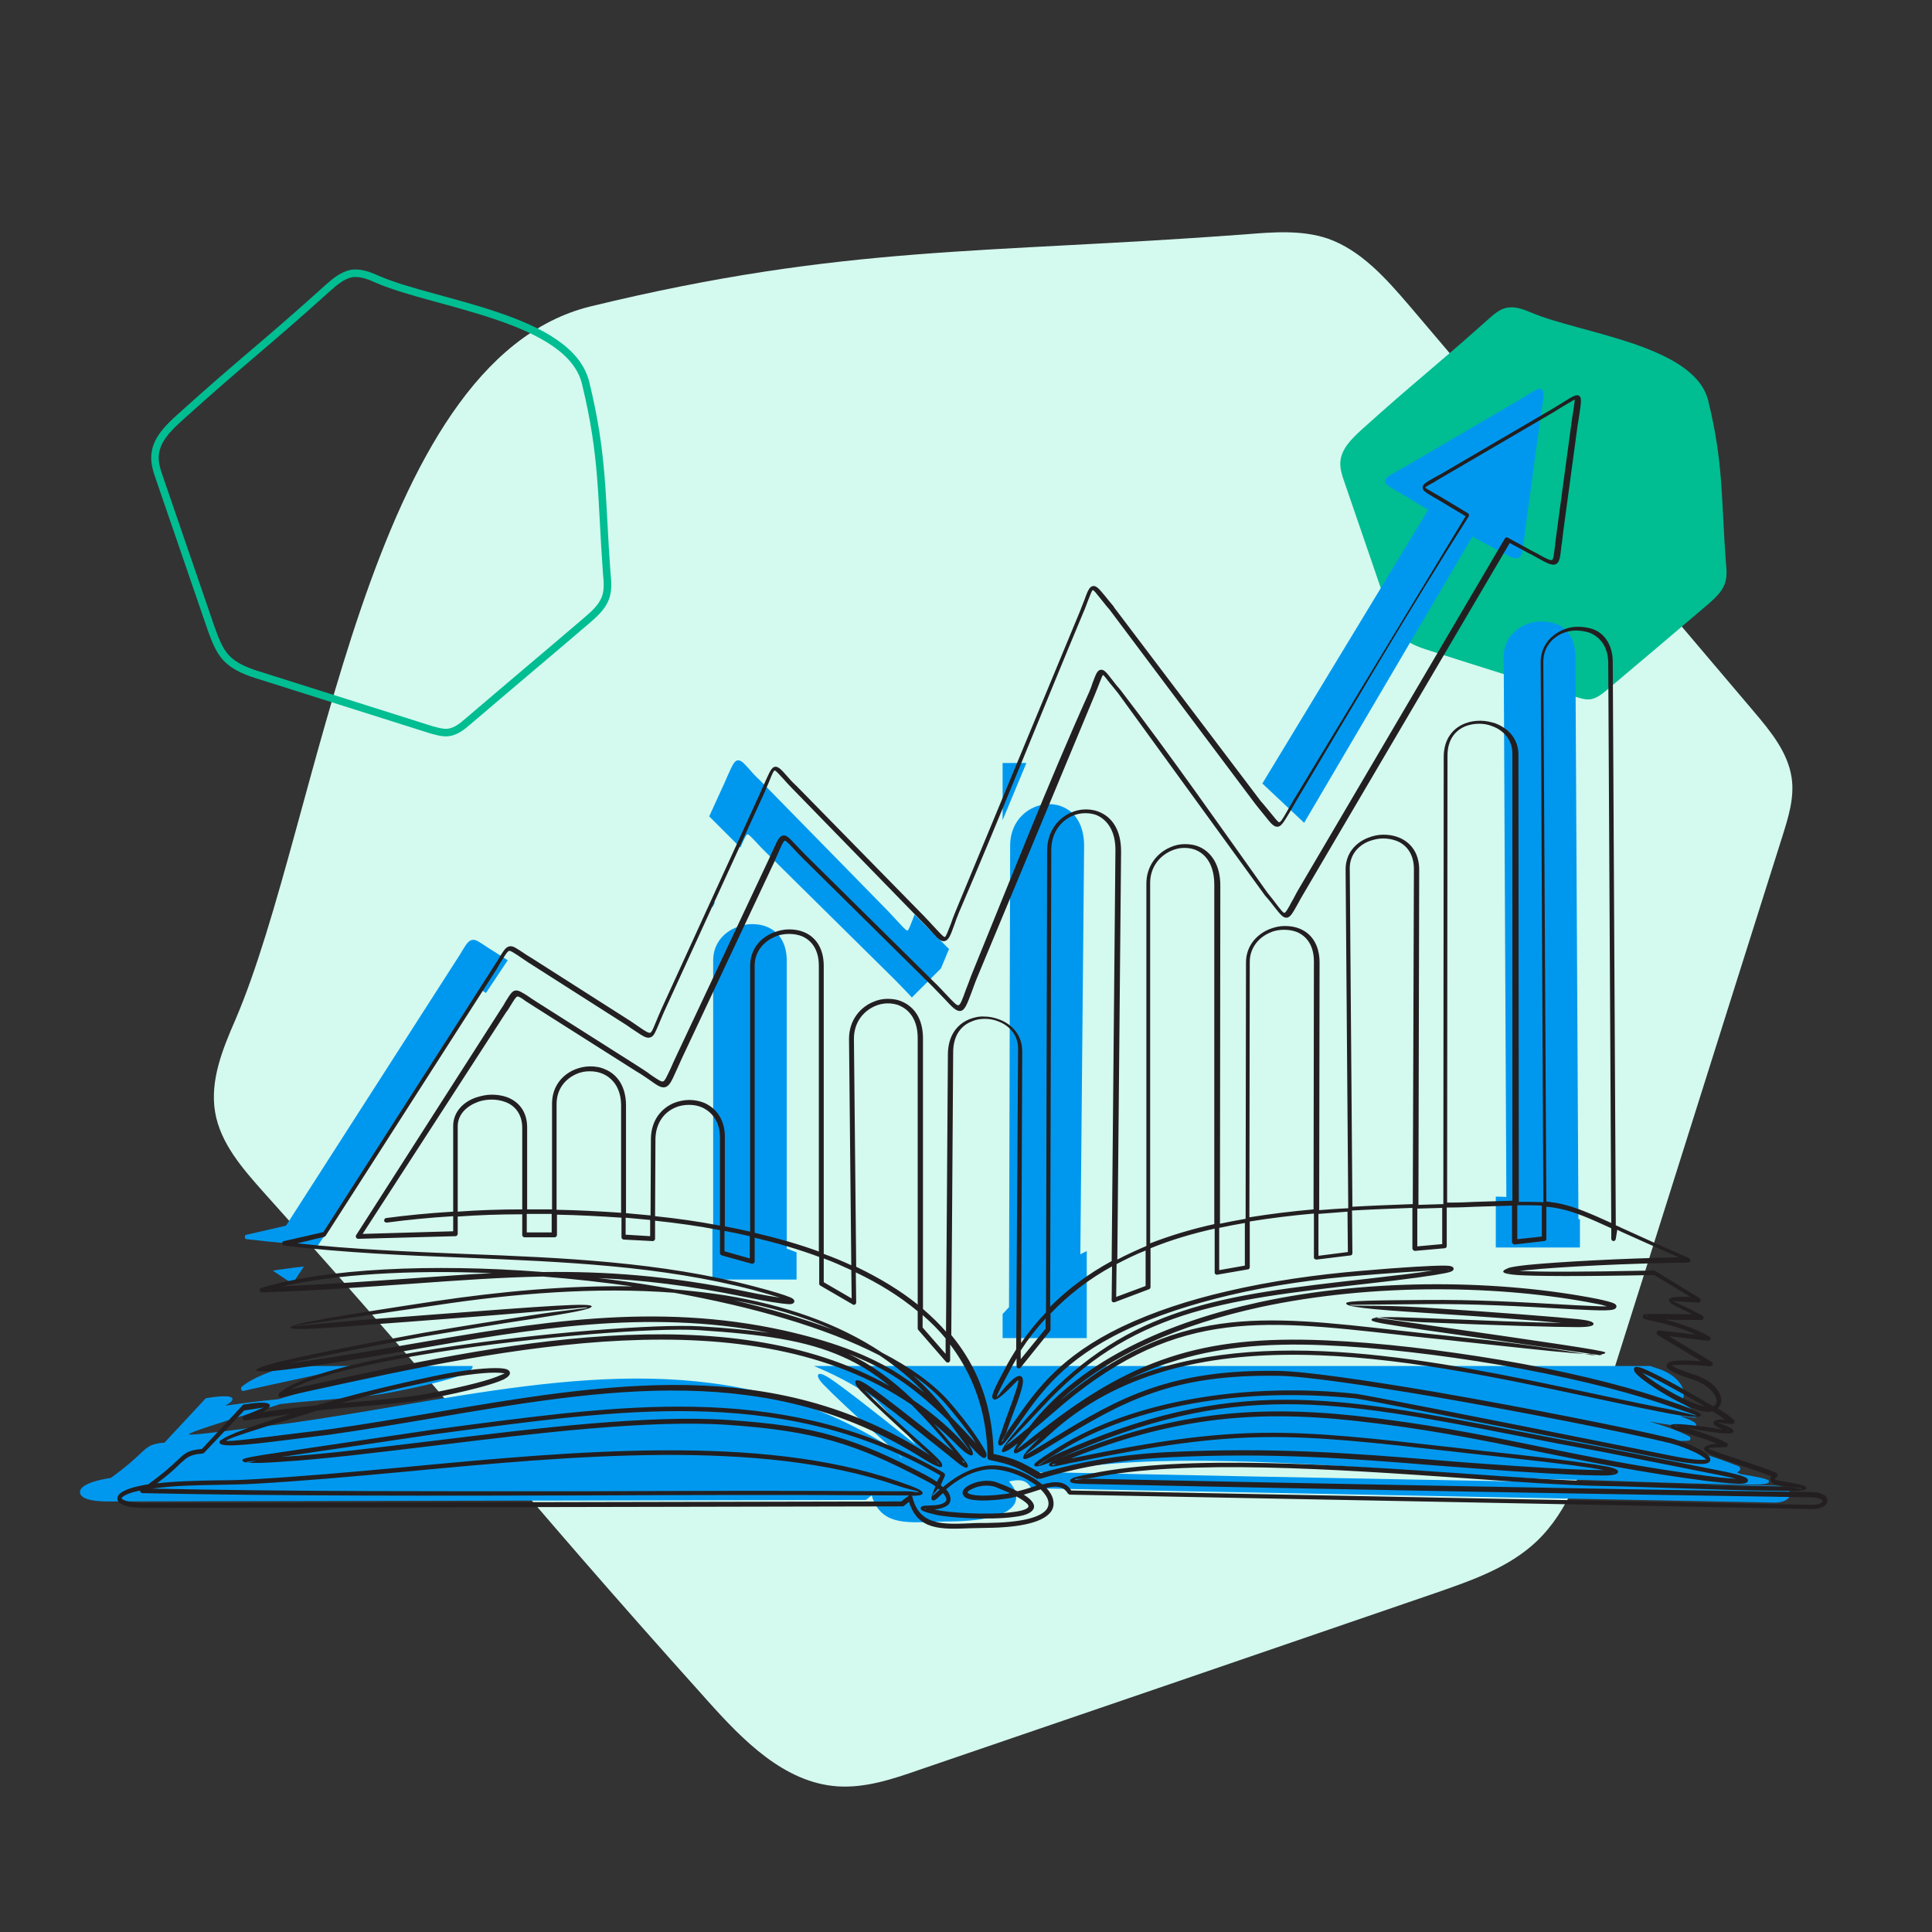 <?xml version="1.0" encoding="UTF-8"?>
<!-- Generator: Adobe Illustrator 28.2.0, SVG Export Plug-In . SVG Version: 6.00 Build 0)  -->
<svg xmlns="http://www.w3.org/2000/svg" xmlns:xlink="http://www.w3.org/1999/xlink" version="1.1" id="Layer_1" x="0px" y="0px" viewBox="0 0 512 512" style="enable-background:new 0 0 512 512;" xml:space="preserve">
<rect x="0" y="0" width="512" height="512" fill="#333333" stroke="none"/>
<style type="text/css">
	.st0{fill:#D4F9EF;}
	.st1{fill:none;stroke:#00BD92;stroke-width:2;stroke-miterlimit:2.613;}
	.st2{fill:#00BD92;}
	
		.st3{clip-path:url(#SVGID_00000102514869480196366270000003567078584517717157_);fill-rule:evenodd;clip-rule:evenodd;fill:#0098EF;}
	.st4{fill-rule:evenodd;clip-rule:evenodd;fill:#231F20;}
</style>
<path class="st0" d="M330.1,62.1c7.3-0.6,14.8-1.2,21.7,1.1c8.9,3.1,15.5,10.6,21.6,17.7c30.5,35.9,61,71.8,91.5,107.8  c4.4,5.2,8.9,10.7,9.9,17.4c0.8,5.3-0.9,10.6-2.5,15.7c-16.4,51.8-32.7,103.7-49.1,155.5c-3.6,11.3-7.4,23-16,31.2  c-7.3,6.9-17.1,10.3-26.6,13.6c-45.7,15.7-91.5,31.4-137.2,47c-6.9,2.4-14.1,4.8-21.5,4.3c-14.1-1-25-12.2-34.4-22.7  c-53.7-59.8-63.9-74.9-117.6-134.7c-5.6-6.3-11.5-13-12.9-21.3c-1.4-8.4,2-16.7,5.4-24.5C85,217.5,97,95.8,156.5,81.2  C224,64.8,260.7,67.3,330.1,62.1z"></path>
<path class="st1" d="M160.8,152c0.2,2.1,0.4,4.3-0.3,6.3c-0.9,2.6-3.1,4.5-5.2,6.3c-10.4,8.9-20.9,17.7-31.3,26.6  c-1.5,1.3-3.1,2.6-5.1,2.9c-1.5,0.2-3.1-0.3-4.6-0.7c-15.1-4.8-30.1-9.5-45.2-14.3c-3.3-1-6.7-2.2-9.1-4.7c-2-2.1-3-5-4-7.7  c-4.6-13.3-9.1-26.6-13.7-39.9c-0.7-2-1.4-4.1-1.2-6.2c0.3-4.1,3.6-7.3,6.6-10C65.1,94.9,69.5,92,86.9,76.3c1.8-1.6,3.8-3.3,6.2-3.8  c2.4-0.4,4.9,0.6,7.1,1.6c15.3,6.6,50.8,10.1,55,27.4C160,121.2,159.3,131.8,160.8,152z"></path>
<path class="st2" d="M457.4,149.3c0.2,1.8,0.3,3.7-0.3,5.4c-0.8,2.2-2.6,3.8-4.4,5.4c-8.9,7.6-17.9,15.2-26.8,22.7  c-1.3,1.1-2.7,2.2-4.3,2.5c-1.3,0.2-2.6-0.2-3.9-0.6c-12.9-4.1-25.8-8.1-38.6-12.2c-2.8-0.9-5.7-1.8-7.7-4c-1.7-1.8-2.6-4.2-3.4-6.6  c-3.9-11.4-7.8-22.7-11.7-34.1c-0.6-1.7-1.2-3.5-1.1-5.3c0.2-3.5,3-6.2,5.6-8.6c14.9-13.4,18.6-15.9,33.5-29.2  c1.6-1.4,3.2-2.9,5.3-3.2c2.1-0.3,4.2,0.5,6.1,1.3c13.1,5.6,43.4,8.6,47,23.4C456.8,122.9,456.1,132.1,457.4,149.3z"></path>
<g>
	<defs>
		<path id="SVGID_1_" d="M331.2,204.5l-4.2-115h118.4l-95.8,132.3L331.2,204.5z M288,202.2h-22.3v152.4H288V202.2z M188.8,239.1v100    h22.3v-99.6l27.7,27.7L253,253l-70.4-70.4l-14.2,14.2l42.3,42.3H188.8z M418.7,330.7V160.9h-22.3v169.7H418.7z M139.4,247.2    l-16.7-11.1l-61.9,93l16.7,11.1L139.4,247.2z M9,362v68.5h482.6V362H9z"></path>
	</defs>
	<clipPath id="SVGID_00000047749924934454233450000016453445393488057778_">
		<use xlink:href="#SVGID_1_" style="overflow:visible;"></use>
	</clipPath>
	
		<path style="clip-path:url(#SVGID_00000047749924934454233450000016453445393488057778_);fill-rule:evenodd;clip-rule:evenodd;fill:#0098EF;" d="   M417.5,173.8l0.8,149.2l1.5,0.7c4.5,2,10.2,4.7,17.9,8c0.2,0.1,0.4,0.3,0.4,0.6c0,0.3-0.3,0.6-0.6,0.6c-16.1,0.2-33.9,1.1-42.7,2   c-0.7,0.1-1.4,0.1-2,0.2c5.1,0.3,16.1,0.3,35.5-0.1c0.1,0,0.3,0,0.4,0.1l11.8,7.2c0.2,0.1,0.3,0.3,0.3,0.6c0,0.3-0.3,0.6-0.6,0.6   c-4.8-0.2-6.7-0.5-6.8-0.4c0,0.1,1,0.4,2.8,1.3c1.3,0.6,3,1.5,5,2.5c0.2,0.1,0.4,0.3,0.4,0.6c0,0.3-0.3,0.6-0.6,0.6   c-4,0-7.2,0-9.6-0.1c3.4,0.9,7.9,2.3,11.7,4.5c0.2,0.1,0.4,0.4,0.3,0.6c0,0.3-0.3,0.6-0.7,0.5l-10.3-1.2l11.3,6.8   c0.2,0.1,0.3,0.3,0.3,0.6c0,0.3-0.3,0.6-0.7,0.6c-4.9-0.5-8.2-0.5-9.8-0.3l-0.3,0.1c0.8,0.6,2.8,1.4,6.2,2.5   c3.7,1.2,5.9,3.4,6.6,5.3c0.3,0.7,0.3,1.4,0.2,2c-0.1,0.6-0.4,1.1-0.9,1.5c0.6,0.4,1.2,0.8,1.9,1.2c0.8,0.5,1.6,1.2,2.4,1.9   c0.2,0.1,0.2,0.3,0.2,0.5c0,0.3-0.3,0.6-0.7,0.6c-2.8-0.2-3.7-0.5-3.7-0.4c0,0.1,1.1,0.4,2,0.8c1.2,0.5,2.2,1,2.1,1.6   c-0.1,0.6-1.5,0.7-5.8,0.1l0,0c-3.3-0.5-5.6-0.9-7.1-1.2c0.2,0,0.3,0.1,0.5,0.1c3.3,1,8,2.5,10.6,4c0.2,0.1,0.3,0.3,0.3,0.5   c0,0.3-0.3,0.6-0.6,0.6c-3.3,0.1-4.6,0.2-4.6,0.3c0,0.3,3.3,1.4,7.6,2.8c3.2,1.1,7,2.3,10.4,3.7c0.1,0,0.2,0.1,0.3,0.3   c0.2,0.3,0.1,0.7-0.2,0.9c-0.3,0.2-0.4,0.3-0.5,0.4c0,0,0,0,0,0c0,0,0,0,0.1,0.1l0,0c0.2,0.1,0.6,0.3,1.1,0.4   c4.6,0.8,7,1.2,7.2,1.8c0.2,0.9-2.2,1-7.2,0.9c-9.1-0.1-17.9-0.4-26.8-0.7c-6.7-0.2-13.3-0.5-20.1-0.6c-10-0.2-22.9-1.1-36.9-2.1   c-33.3-2.3-73.4-5.1-98.1-0.1c-3.1,0.6-4.8,0.1-4.7,0.5c0.1,0.3,1.3-0.3,3.9-0.2l0.8,0c31.8,0.7,63.5,1.3,95.1,1.9   c31.7,0.6,63.3,1.2,95.1,1.6c2.2,0,3.5,0.6,4.1,1.2c0.3,0.3,0.5,0.7,0.4,1.1c0,0.4-0.2,0.8-0.5,1.1c-0.6,0.6-1.8,1.1-3.6,1.1   l-196.6-3.8c-0.2,0-0.4-0.1-0.6-0.3c-1.2-2-3.1-2.1-5.7-1.5c0.9,1,1.6,2.1,1.8,3.2c0.3,1.4,0,2.7-1.2,3.8c-2.1,2-7,3.5-16.3,3.6   c-1.5,0-3,0.1-4.5,0.1c-7.6,0.3-13.9,0.6-16.2-7l-1.4,1.1c-0.1,0.1-0.2,0.1-0.4,0.1l-200.6,0.4c-3.3,0-5.4-0.4-6.5-1.1   c-0.6-0.4-0.9-0.8-0.9-1.3c0-0.5,0.2-1,0.7-1.4c0.9-0.8,2.9-1.6,6.1-2.2c0.4-0.1,0.9-0.2,1.3-0.2c4.2-3,6.3-5,7.7-6.3   c2.1-2,2.9-2.8,6.6-3.1l10.8-11.6c0.1-0.1,0.2-0.2,0.4-0.2c5-0.8,6.7-0.5,6.8,0.2c0.1,0.6-0.8,1.2-1.9,1.8   c5.1-0.7,9.8-1.3,14.1-1.7c4.9-1.5,9.8-2.8,14.6-4c6.1-1.5,11.9-2.8,17.1-3.9c8.1-1.7,14.4-2.2,17.3-2c1.4,0.1,2.2,0.4,2.4,1   c0.2,0.6-0.3,1.3-1.7,2c-2.6,1.2-8.9,3-19.9,5.1c-5,1-10.8,1.4-17.6,2c-3.6,0.3-7.6,0.6-11.8,1.1l-1.5,0.5   c-16.4,5-22.7,7.1-22.6,7.5v0c0.1,0.4,8.4-0.7,19.7-2.1c2.5-0.3,5.2-0.6,8.1-1c9.1-1.3,18-2.8,26.8-4.3   c46.7-7.9,90-15.3,131.3,10.9c1.9,1.2,3.3,3.5,3,2.8c-0.1-0.3-1.5-1.6-4-3.8c-8.7-7.8-14.4-13.2-16.9-15.8   c-1.2-1.3-1.6-2.2-1.2-2.6c0.4-0.3,1.3,0,2.9,1c3.3,2.2,10.6,7.8,22.4,17.3c0.2,0.1,0.3,0.3,0.5,0.4l-0.8-1   c-3.6-4.4-7-8.1-10.2-11.3c-42.8-29.3-108.6-14.8-158.1-4c-3.1,0.7-6.1,1.3-9,2c-0.3,0.1-0.7-0.1-0.7-0.5c-0.1-0.2,0-0.5,0.2-0.6   c5.2-4.6,22.3-8.7,41.8-11.8c26.8-4.2,58.3-6.6,69.8-5.9c6.9,0.4,12.9,1,18.2,1.7c-32.6-6.3-62.9-1-94.6,4.5   c-8.5,1.5-17,2.9-25.7,4.2l0,0c-6.8,1-10.6,1.4-12.2,1.5c-4.7,0.2-4.3-0.4-0.3-1.7c1.1-0.3,3.3-0.9,6-1.5c10.6-2.4,30.3-6.1,35.3-7   c11-1.9,20.8-3.4,28.3-4.6c9.5-1.5,15.1-1.8,15.1-2.1c0-0.2-11.5,1.1-39.8,3.2c-5.3,0.4-10.2,0.8-14.6,1.1   c-15.2,1.2-24.2,1.9-24.3,1c-0.1-0.9,11.4-2.9,38.5-7c16.8-2.5,34.7-4.2,52.1-3.9c-7.9-1.1-15.8-2-23.7-2.6   c-11.1,0.2-22.2,1-34.7,1.9c-11.7,0.8-24.5,1.8-39.8,2.3c-0.3,0-0.6-0.3-0.6-0.6c0-0.3,0.2-0.6,0.5-0.6c16.8-5.1,45-6.5,74.6-4.2   c16.6-0.2,33.1,0.9,54,5.2c3.8,0.8,6.8,1.3,8.8,1.6c-1.6-0.5-3.9-1.2-6.9-2c-24.7-6.5-50.5-7.5-76.5-8.6c-16-0.6-32-1.3-48-3.2l0,0   c-0.3,0-0.5-0.2-0.5-0.5c-0.1-0.3,0.1-0.7,0.5-0.7c1.9-0.4,3.8-0.9,5.7-1.3c1.6-0.4,3.2-0.7,4.7-1.1l45.3-70.6   c0.5-0.8,1-1.5,1.3-2.1c1.2-1.9,1.7-2.8,2.7-3c0.9-0.2,1.7,0.4,3.4,1.5c0.7,0.5,1.5,1,2.5,1.6l26.2,16.7c0.9,0.6,1.6,1.1,2.2,1.5   c1.7,1.2,2.6,1.7,3,1.6c0.4-0.1,0.8-1.1,1.5-2.8c0.4-0.9,0.8-2,1.4-3.3l26.6-58.2c0.4-0.9,0.8-1.8,1.1-2.5c1.1-2.4,1.6-3.6,2.5-3.7   c0.9-0.1,1.7,0.8,3.2,2.5c0.6,0.7,1.4,1.6,2.5,2.6l33.9,34.6c1.1,1.2,2.1,2.2,2.8,3c1.5,1.6,2.3,2.5,2.6,2.4   c0.3-0.1,0.7-1.2,1.6-3.5c0.3-0.9,0.7-2,1.2-3.2l33-79.6c0.4-1.1,0.8-2,1.1-2.8c0.9-2.5,1.4-3.8,2.4-3.9c0.9-0.1,1.7,0.9,3.2,2.7   c0.6,0.8,1.4,1.7,2.3,2.8l0,0.1l38.9,51.4c1.1,1.2,1.9,2.3,2.6,3.1c1.3,1.6,2,2.5,2.3,2.5c0.4,0,1-1,2.2-3.1c0.4-0.8,1-1.6,1.5-2.6   l45.7-75.4l-6.5-3.9c-0.7-0.4-1.3-0.8-1.9-1.1c-2-1.2-3-1.7-3-2.6c0-0.9,1-1.4,2.9-2.5c0.6-0.3,1.2-0.7,2-1.1l29.6-17.3   c1.3-0.8,2.3-1.4,3.1-1.9c2.1-1.3,3.2-2,3.9-1.5c0.7,0.5,0.5,1.8,0.1,4.5c-0.1,0.9-0.3,2.1-0.5,3.2l-3.8,28.1   c-0.2,1.5-0.3,2.9-0.5,3.9c-0.3,2.7-0.4,4.2-1.3,4.8c-1,0.7-2.5-0.1-5.5-1.8c-0.6-0.3-1.2-0.7-1.9-1l-5-2.7l-54.5,92.7   c-0.7,1.2-1.3,2.2-1.7,3c-1.3,2.3-1.9,3.5-2.9,3.6c-1,0.1-1.8-1-3.4-3c-0.6-0.8-1.3-1.7-2.2-2.7c0,0,0,0-0.1-0.1l-39-53.7   c-0.9-1.1-1.6-2-2.2-2.7c-1.1-1.4-1.6-2.1-1.8-2.1c-0.1,0-0.5,0.9-1.2,2.8c-0.3,0.7-0.6,1.5-1,2.5l0,0l-31.2,75   c-0.6,1.4-1,2.7-1.4,3.7c-1.2,3.2-1.8,4.8-2.9,5c-1.1,0.2-2.2-0.9-4.3-3.2c-0.9-0.9-2-2.1-3.3-3.4l-34-33.6c-1.1-1.1-2-2-2.7-2.8   c-1.3-1.4-2-2.1-2.3-2.1c-0.3,0-0.8,1-1.7,3.1c-0.3,0.7-0.7,1.5-1.1,2.5l-24.6,52.3c-0.5,1.2-1,2.2-1.4,3.1c-1.2,2.7-1.8,4-2.9,4.3   c-1.1,0.3-2.2-0.5-4.3-2c-0.9-0.6-2-1.4-3.4-2.2l-26.8-17c-1-0.6-1.8-1.2-2.5-1.6c-1.2-0.9-1.9-1.3-2.2-1.2   c-0.4,0.1-0.8,0.8-1.8,2.4c-0.3,0.5-0.7,1.2-1.2,1.8l-37.9,59.1l24-0.7v-4c-6.5,0.4-12.4,1-17.6,1.7c-0.3,0-0.7-0.2-0.7-0.5   c0-0.3,0.2-0.7,0.5-0.7c5.2-0.7,11.2-1.3,17.8-1.7v-22.7c0-3.8,2.8-6.5,6.2-7.6c1.3-0.4,2.6-0.7,4-0.7c1.4,0,2.7,0.2,3.9,0.6   c3.1,1.1,5.5,3.7,5.5,8.1v21.7l1,0v0c1.9,0,3.7,0,5.6,0v-28c0-4.6,2.7-7.7,6.1-9.1c1.3-0.5,2.6-0.8,4-0.8c1.4,0,2.7,0.2,4,0.8   c3.1,1.3,5.5,4.4,5.5,9.6v28.5c2.2,0.2,4.3,0.4,6.5,0.6l0.1-20.4c0.1-4.9,2.8-8,6.1-9.4c1.3-0.5,2.7-0.8,4.1-0.8   c1.4,0,2.8,0.3,4,0.8c3.1,1.4,5.4,4.4,5.4,9v23.6c2.2,0.4,4.5,0.9,6.7,1.4v-70.5c0-4.4,2.8-7.5,6.3-8.8c1.3-0.5,2.6-0.8,4-0.8   c1.4,0,2.7,0.2,3.9,0.7c3,1.2,5.3,4.1,5.3,9v76.3c2.5,0.9,4.9,1.9,7.3,3l-0.6-59.9l0-0.1c0-4.8,2.8-8.2,6.2-9.7   c1.3-0.6,2.7-0.9,4-0.9c1.4,0,2.7,0.2,4,0.8c3.1,1.4,5.4,4.5,5.4,9.7v71.7c2.2,1.9,4.3,3.9,6.1,6l0.5-73.3l0-0.1   c0-5.1,2.5-8.1,5.7-9.4c1.3-0.5,2.6-0.8,4-0.7c1.4,0,2.7,0.3,4,0.8c3.4,1.3,6,4.2,6,8.4h0l-0.3,77.3c2-2.9,4.2-5.6,6.6-8.1   l0.3-122.3h0c0-5,2.7-8.5,6.2-10.1c1.3-0.6,2.7-0.9,4.1-0.9c1.4,0,2.8,0.3,4,0.9c3,1.4,5.3,4.7,5.3,10.2l-1,108.2   c2.5-1.3,5.1-2.5,7.7-3.6v-96c0-4.7,2.8-8.1,6.2-9.6c1.3-0.6,2.6-0.9,4-0.9c1.4,0,2.7,0.2,4,0.8c3,1.4,5.4,4.7,5.4,10.2h0   l-0.1,89.6c2.3-0.5,4.5-0.9,6.8-1.3l0.1-67.9c0-4.4,2.8-7.5,6.3-8.9c1.3-0.5,2.6-0.8,4-0.8c1.4,0,2.7,0.2,3.9,0.7   c3,1.2,5.3,4.1,5.3,9h0l-0.1,65.6c2.6-0.2,5.1-0.4,7.7-0.5l-0.7-89.8c0-4.2,2.6-7.1,6-8.4c1.3-0.5,2.6-0.8,4-0.8   c1.4,0,2.7,0.2,4,0.7c3.1,1.2,5.5,4,5.5,8.6l-0.2,88.8l6.6-0.2l0.1-118.5h0c0-4.8,2.5-7.7,5.7-8.9c1.3-0.5,2.6-0.7,4-0.7   c1.4,0,2.7,0.3,4,0.7c3.4,1.3,6.1,4.1,6.1,8.3h0l0.1,118.5c2.5,0,4.6,0,6.5,0.1l-0.7-142.6c-0.2-4.5,2.4-7.5,5.7-9   c1.3-0.6,2.7-0.9,4.1-0.9c1.4,0,2.9,0.2,4.2,0.7C415,166.2,417.4,169.1,417.5,173.8L417.5,173.8z"></path>
</g>
<path class="st4" d="M428.2,328.3c0,0.3-0.3,0.6-0.6,0.6c-0.3,0-0.6-0.3-0.6-0.6l0-2.8c-5.9-2.7-9.6-4.3-13.3-5.1  c-1.3-0.3-2.5-0.5-3.9-0.6l0,8.5c0,0.3-0.2,0.6-0.6,0.6l-7.8,0.9c-0.3,0-0.6-0.2-0.7-0.6c0,0,0-0.1,0-0.1l0-9.6  c-2.7,0.1-5.9,0.2-9.7,0.3c-2.1,0.1-4.4,0.2-6.9,0.2l-0.7,0l0,10.2c0,0.3-0.2,0.6-0.6,0.6l-7.8,0.7c-0.3,0-0.6-0.2-0.7-0.6l0-0.1  l0-10.7c-5.3,0.2-10.7,0.4-16,0.7l0.1,11.3c0,0.3-0.2,0.6-0.5,0.6l0,0l-9,1.1c-0.3,0-0.7-0.2-0.7-0.5c0,0,0-0.1,0-0.1l0-11.6  c-5.7,0.5-11.4,1.2-17,2.1l0,12.1c0,0.3-0.2,0.6-0.5,0.6l-8.1,1.4c-0.3,0.1-0.7-0.2-0.7-0.5c0-0.1,0-0.1,0-0.1l0-11.6  c-5.9,1.3-11.6,3-17,5.2v10.3c0,0.3-0.2,0.5-0.5,0.6l-9,3.4c-0.3,0.1-0.7,0-0.8-0.4c0-0.1,0-0.2,0-0.2l0.1-8.9  c-6,3.3-11.4,7.4-16.3,12.5l0,4.2c0,0.1-0.1,0.3-0.1,0.4l-7.8,9.7c-0.2,0.3-0.6,0.3-0.9,0.1c-0.2-0.1-0.2-0.3-0.2-0.5l0-2  c-0.6,1-1.2,2.1-1.8,3.2c-2.3,4.3-3.5,6.6-3.4,6.9c0.1,0.3,1.1-1.5,3.4-3.8c1.6-1.6,2.6-2,3.2-1.4c1,1-0.7,5.5-2.5,10.2  c-0.3,0.9-0.7,1.8-0.9,2.5c-0.3,0.8-0.5,1.3-0.6,1.8c-0.7,1.8-1.5,2.5-1.3,2.6c0.3,0.2,0.5-1.4,2.4-4c0.6-0.8,1.1-1.6,1.7-2.4  c5.2-7.4,11.5-16.2,27.7-24c8.4-4,17.9-7.1,27.9-9.4c11.5-2.7,23.6-4.4,35.4-5.4c11.4-1,18.8-1.4,22.1-1.4c1.6,0,2.4,0.2,2.5,0.7  c0.2,0.6-0.6,1-2.2,1.3c-3,0.6-9.9,1.6-20.8,2.8c-19.4,2.2-35.1,4-48.9,8.5c-13.7,4.5-25.5,11.6-37.2,24.3  c-6.8,7.3-9.9,10.3-9.6,10.1c1-0.6,3.3-2.5,6.2-4.9c0.4-0.5,0.8-1,1.3-1.6c13.4-16.3,35.4-26.2,59.7-31.5  c30.5-6.6,64.5-5.8,89.5-0.9c2.4,0.5,3.8,0.9,4.5,1.2c0.6,0.3,0.8,0.7,0.6,1.1c-0.1,0.3-0.5,0.5-1,0.6c-0.9,0.2-2.8,0.2-5.5,0.1  l-4.4-0.2c-15.8-0.9-26.4-1.5-39.6-1.4c-13.2,0.1-20,0.2-20,0.2c-0.3,0.5,6.6-0.1,19.5,0.7c21.3,1.4,35,2.5,41,3.1  c2.7,0.3,4.1,0.7,4,1.3c0,0.5-1.4,0.8-4.1,0.8c-6,0-19.8-0.4-41.3-1.3c-8.2-0.4-12.6-1.7-12.3-1.2c0,0,4.2,0.6,12,1.7l0.6,0.1  c32.8,4.7,47.9,6.9,48.2,7.4c0.1,0.2-0.2,0.4-0.9,0.5l-0.2,0.1c0.1,0.2-0.8,0.2-2.7-0.1c-4.8-0.2-14.1-1.2-27.1-2.6  c-5-0.5-10.7-1.2-16.8-1.8c-2.6-0.3-4.9-0.5-7.2-0.8c-37.5-4.2-60.2-6.7-91.4,20.7c-1.9,1.6-3.8,3.3-5.5,4.7  c-2.8,3.4-4.2,5.1-4.2,5.1h0c0,0,2.2-1.8,6.5-5.1c11.7-9.2,22.2-15.5,34-19.4c11.8-3.9,24.7-5.2,41.2-4.5  c14.7,0.6,31.1,2.6,46.6,5.2c16.3,2.8,31.5,6.4,42.7,10.2c6.9,2.3,10.4,3.7,10.4,4.4c0,0.9-3.6,0.6-11-0.9c-6.1-1.2-12.6-2.6-19.2-4  c-48-10.2-107-22.7-142.6,10.2c-4,3.7-6.3,5.1-6.1,5.2c0,0,2.4-1.4,6.8-4.1c9.3-5.8,17.3-10.4,26.4-13.5c9.1-3.1,19.5-4.8,33.5-4.6  c7.3,0.1,23.5,2.5,41.3,5.5c24.3,4.2,51.5,9.6,62.7,12.3c3.2,0.8,7.4,2.5,9.3,3.9c0.7,0.5,1.2,1,1.3,1.5c0.2,0.7-0.2,1.2-1.3,1.4  c-1.3,0.2-4.2,0-9.4-1c-5.6-1.1-12.5-2.5-20-4c-27-5.3-61.1-12.1-63.3-12.3c-13.5-1.4-28.8-1.3-43.5,1.4  c-12.6,2.3-24.7,6.3-34.8,12.6c-3.7,2.3-5.7,3.6-5.7,3.6c-0.1,0.6,1.8-1.5,5.4-3.1c45.8-20.5,72.8-15.3,121.7-5.8  c7.1,1.4,14.6,2.8,22.6,4.3l0,0l0,0l30.7,6.1c3.6,0.7,5.8,1.3,6.7,1.7c0.9,0.4,1.1,0.8,0.8,1.3c-0.2,0.3-0.6,0.4-1.4,0.5  c-1.5,0.1-4.6-0.2-9.2-0.7c-17.8-2.3-32-5.2-45.8-8c-15-3.1-29.6-6-47.9-8c-13.8-1.5-26.2-1.6-38.2,0c-12,1.6-23.7,4.8-36.3,9.8  l-0.5,0.2l0.6-0.1c44.2-9.2,57.2-7.7,100.8-2.8c5,0.6,10.3,1.2,16.1,1.8l0,0c12.8,1.4,21.2,2.6,24.9,3.3c1.7,0.4,2.6,0.8,2.6,1.3  c0,0.6-0.9,0.9-2.7,1c-3.6,0.1-11.8-0.2-24.9-1.1c-7.5-0.5-14.6-1.1-21.5-1.6c-22-1.8-42.9-3.4-69.9-2.1c-6.3,0.3-11.9,0.9-17.3,1.8  c-5.5,0.9-10.9,2.1-16.8,3.9c-0.2,0-0.3,0-0.5-0.1L275,392c-5.7-3.3-6.7-3.8-12.8-5.1c-0.3-0.1-0.5-0.3-0.5-0.6h0  c0-2.5-0.2-4.9-0.5-7.1c-1.2-8.8-4.5-16.4-9.4-22.9l0,4.2c0,0.3-0.3,0.6-0.6,0.6c-0.2,0-0.4-0.1-0.5-0.2l-7.3-8.4  c-0.1-0.1-0.2-0.3-0.2-0.4h0v-4.6c-4.8-4-10.3-7.4-16.4-10.3l0.1,8c0,0.3-0.3,0.6-0.6,0.6c-0.1,0-0.2,0-0.3-0.1l-8.6-5  c-0.2-0.1-0.3-0.3-0.3-0.5l0-7.1c-5.4-2-11.2-3.7-17.1-5.1v6.3c0,0.3-0.3,0.6-0.6,0.6c-0.1,0-0.1,0-0.2,0l-7.9-2.2  c-0.3-0.1-0.5-0.3-0.5-0.6l0-6.1c-5.7-1.1-11.5-1.9-17.2-2.5l0,4.8c0,0.3-0.3,0.6-0.6,0.6l-7.7-0.4c-0.3,0-0.6-0.3-0.6-0.6l0-5.2  c-5.8-0.4-11.5-0.7-17.1-0.8v5.4c0,0.3-0.3,0.6-0.6,0.6H139c-0.3,0-0.6-0.3-0.6-0.6v-5.5c-5.9,0-11.7,0.2-17.1,0.6v4.6  c0,0.3-0.3,0.6-0.6,0.6l0,0l-25.8,0.7c-0.3,0-0.6-0.3-0.6-0.6c0-0.1,0-0.3,0.1-0.4l38.5-60.1c0.5-0.7,0.8-1.3,1.1-1.8  c1.2-1.9,1.7-2.8,2.6-2.9c0.8-0.1,1.6,0.4,3.2,1.4c0.6,0.4,1.4,1,2.4,1.6l26.8,17c1.4,0.9,2.5,1.6,3.4,2.3c1.9,1.3,2.8,1.9,3.3,1.8  c0.5-0.1,1-1.3,2.1-3.6c0.4-0.9,0.8-1.9,1.4-3.1l24.6-52.3c0.4-0.9,0.8-1.7,1.1-2.4c1.1-2.5,1.7-3.7,2.7-3.8  c0.9-0.1,1.7,0.8,3.3,2.5c0.7,0.7,1.6,1.7,2.6,2.7l34,33.6c1.4,1.3,2.4,2.5,3.3,3.4c1.8,1.9,2.7,2.9,3.2,2.8c0.5-0.1,1-1.4,2-4.2  c0.4-1,0.9-2.3,1.4-3.7c10.1-24.7,20.3-50.8,31.2-75c0.4-0.9,0.7-1.7,0.9-2.4c0.9-2.4,1.3-3.6,2.3-3.6c0.8-0.1,1.5,0.8,2.9,2.6  c0.6,0.8,1.3,1.7,2.2,2.7c13.2,17.2,26.4,36.1,39,53.8c0.9,1.1,1.6,2,2.2,2.8c1.3,1.7,2,2.6,2.3,2.5c0.3,0,0.9-1,1.9-2.9  c0.5-0.8,1-1.9,1.7-3.1l54.8-93.2c0.2-0.3,0.5-0.4,0.8-0.2l5.5,3c0.7,0.4,1.3,0.7,1.9,1c2.6,1.5,3.9,2.1,4.3,1.9  c0.4-0.2,0.5-1.5,0.8-3.8c0.1-1.1,0.3-2.4,0.5-4l3.8-28.1c0.2-1.3,0.3-2.4,0.5-3.3c0.3-2.2,0.5-3.3,0.4-3.3c-0.1,0-0.9,0.5-2.6,1.5  c-0.9,0.5-1.9,1.2-3.1,1.9l-29.6,17.3c-0.7,0.4-1.4,0.8-2,1.2c-1.5,0.8-2.3,1.3-2.3,1.4c0,0.1,0.8,0.6,2.4,1.5  c0.5,0.3,1.2,0.7,1.9,1.1l7,4.2c0.3,0.2,0.4,0.6,0.2,0.9c-15.7,24.6-31,50.8-46,75.9c-0.6,1-1.1,1.9-1.5,2.6  c-1.5,2.5-2.2,3.7-3.2,3.7c-1,0-1.8-1-3.3-2.9c-0.7-0.8-1.5-1.9-2.5-3.1L294,161.5c-1-1.1-1.7-2.1-2.3-2.8c-1.2-1.5-1.8-2.3-2.1-2.3  c-0.2,0-0.6,1-1.4,3.1c-0.3,0.8-0.6,1.7-1.1,2.8c-11.1,26.5-21.7,53.3-33,79.6c-0.5,1.2-0.9,2.3-1.2,3.2c-1,2.8-1.5,4.1-2.6,4.3  c-1,0.2-1.9-0.8-3.7-2.8c-0.7-0.8-1.7-1.8-2.8-2.9L210,209c-1-1-1.8-1.9-2.5-2.7c-1.3-1.4-1.9-2.1-2.2-2.1c-0.3,0-0.7,1-1.5,3  c-0.3,0.7-0.7,1.6-1.1,2.6L176,268.1c-0.6,1.3-1,2.4-1.4,3.3c-0.9,2.1-1.3,3.2-2.2,3.5c-1,0.4-2-0.3-4.1-1.7  c-0.6-0.4-1.4-0.9-2.2-1.5l-26.2-16.7c-1-0.7-1.8-1.2-2.5-1.7c-1.4-0.9-2.1-1.4-2.5-1.3c-0.4,0.1-0.9,0.9-1.9,2.5  c-0.4,0.6-0.8,1.3-1.3,2.2l-45.4,70.8c-0.1,0.1-0.2,0.2-0.4,0.3c-1.4,0.3-3.1,0.7-5,1.2l-2.1,0.5c14.7,1.6,29.5,2.2,44.2,2.8  c26.1,1,52,2.1,76.8,8.6c5,1.3,8.2,2.3,9.6,2.9c1,0.4,1.3,0.9,1,1.4c-0.2,0.3-0.7,0.5-1.6,0.4l0,0c-1.8-0.1-5.6-0.7-11.4-1.9  c-14.6-3-27.1-4.5-38.9-5c5.2,0.6,10.4,1.3,15.6,2.2c1.6,0.3,3.1,0.5,4.6,0.8c4.6,0.4,9.2,0.9,13.6,1.6c15.3,2.5,29.5,7.2,41.5,15.2  c7.3,3.8,13.3,8,17.6,12.8c0.8,0.9,2.3,2.7,3.9,4.7c1.1,1.4,2.3,3,3.3,4.5c1.5,2.2,2.4,3.7,2.7,4.4c0.2,0.5,0.2,0.9,0,1.2  c0,0,0,0-0.1,0.1c-0.3,0.3-0.7,0.2-1.2-0.2c-0.6-0.4-1.7-1.5-3.3-3.3c0.9,1.4,1.4,2.6,1,2.9c-0.4,0.4-1.8-0.3-4.6-3.2  c-1.8-1.8-3.7-3.5-5.6-5.1c1.6,1.8,3.2,3.7,4.9,5.7c0.9,1.1,1.7,2,2.3,2.8l0,0c1.3,1.6,2.1,2.5,1.7,3c-0.5,0.6-2-0.6-5.5-3.5  c-11.2-9-18.3-14.5-21.8-16.9c2.7,2.8,8.2,8,16.2,15.1c2.6,2.3,4.2,3.9,4.3,4.4c0.5,1.5-1,1.1-4.9-1.3c-40.9-26-84-18.6-130.4-10.7  c-8.8,1.5-17.8,3-26.9,4.3l0,0c-2.7,0.3-5.5,0.7-8.1,1c-11.9,1.5-20.6,2.6-21.1,1.2l0,0c-0.1-0.3,0.1-0.7,0.4-0.8c0,0,0.1,0,0.1,0  c1.6-1.3,7.2-3.4,18.1-6.8c-3.6,0.4-7.5,1-11.6,1.6c-0.5,0.1-0.8-0.1-0.9-0.5c-0.1-0.3,0.2-0.6,0.5-0.7c0.3-0.2,0.8-0.4,1.3-0.6  c1.5-0.6,3.8-1.6,3.8-1.6c0,0-1.3,0.2-5.2,0.8L54.1,385c-0.1,0.1-0.3,0.2-0.4,0.2c-3.5,0.3-4.1,1-6.1,2.8c-1.2,1.2-2.9,2.8-6,5.1  c5.4-0.6,10.8-0.7,16.3-0.8c3.2,0,6.4-0.1,9.6-0.3c12.3-0.7,25.8-1.9,39.8-3.2c44.4-4.2,94.2-8.9,130.5,3.7c4.9,1.7,6.9,2.5,6.7,3.3  c-0.2,0.5-1.2,0.6-3,0.6c0.1,0,0.1,0.1,0.2,0.1c0.1,0.1,0.1,0.2,0.1,0.2c1.8,7.5,7.9,7.3,15.2,7c1.5-0.1,3-0.1,4.6-0.1  c8.9-0.1,13.6-1.4,15.4-3.2c0.8-0.8,1-1.7,0.8-2.6c-0.2-1-1-2.1-2-3.1c-0.6,0.2-1.3,0.4-1.9,0.6l0,0c-0.8,0.3-1.7,0.5-2.6,0.8  c1,0.6,1.7,1.2,2.1,1.7c1,1.2,0.8,2.2-0.4,3c-0.9,0.6-2.4,1-4.2,1.2c-6.5,0.9-17.7,0.2-20.9-0.6c-2.9-0.7-4.1-1.1-3.9-1.8  c0.1-0.5,0.8-0.6,1.8-0.6c0.5,0,1.2-0.1,2-0.1c1.2-0.1,2.1-0.4,2.6-0.8c0.3-0.2,0.4-0.5,0.4-0.7c0-0.3-0.1-0.7-0.5-1.2  c-0.1-0.2-0.2-0.3-0.4-0.5c-0.3,0.3-0.6,0.5-0.8,0.7c-0.7,0.7-1.2,1.1-1.5,1.2c-1.2,0.2-0.9-0.8,0.3-3.7c-0.8-0.6-1.9-1.2-3.1-1.8  c-9.1-4.8-16.3-8-24-10.2c-7.8-2.2-16.2-3.5-28-4.3c-21-1.4-50.6,2.2-77.6,5.5c-15.1,1.8-29.3,3.6-40.9,4.3  c-4.2,0.3-7.1,0.4-8.7,0.2c0.4,0,1.1-0.2,2.3-0.5c-1.6,0.2-2.5,0.3-2.5,0.4c0,0.1,0,0.1,0,0.1c-0.9-0.1-1.3-0.4-1.1-0.8  c0.2-0.4,3.6-1,9.8-1.9l40.5-6h0c2.9-0.4,6-0.8,9-1.2c44-5.7,85.7-11.2,126.5,12.6c0.3,0.2,0.4,0.5,0.3,0.8l-0.7,1.6  c-0.1,0.3-0.3,0.6-0.4,0.9c0.2,0.2,0.4,0.4,0.6,0.5c2.6-2.2,6.7-5.1,11.9-5.7c4.7-0.5,10.8,1.9,14.4,5c3.4-0.9,6-1.1,7.7,1.6  l196.3,3.8c1.4,0,2.3-0.3,2.7-0.7c0.1-0.1,0.1-0.2,0.1-0.3c0-0.1,0-0.2-0.1-0.2c-0.4-0.4-1.4-0.8-3.2-0.8c-31.8-0.5-63.5-1-95.1-1.6  c-31.7-0.6-63.4-1.2-95.1-1.9l-0.8,0c-3.3-0.1-5-0.1-5.1-0.8c-0.2-0.8,1.7-1.2,5.7-2c24.9-5.1,65.1-2.3,98.5,0  c14,1,26.9,1.9,36.8,2.1c6.8,0.1,13.5,0.4,20.1,0.6c8.9,0.3,17.7,0.6,26.8,0.7c4,0,6.2,1.1,6,0.6c0-0.2-2.1-0.2-6.2-0.9  c-0.7-0.1-1.3-0.3-1.6-0.6l0,0c-0.3-0.2-0.4-0.5-0.5-0.7c-0.1-0.3,0-0.6,0.1-0.9c0-0.1,0.1-0.1,0.1-0.2c-3.1-1.2-6.5-2.3-9.4-3.3  c-4.7-1.6-8.4-2.8-8.4-3.9c0-0.7,1-1.2,3.4-1.4c-2.6-1.1-5.8-2.1-8.3-2.8c-2.4-0.7-4.1-1.3-4-2c0.1-0.7,3-0.5,11.2,0.6l0,0  c1.2,0.2,2,0.4,2.7,0.5c-1.3-0.6-2.6-1.2-2.5-1.9c0-0.5,0.9-0.9,3-0.8c-0.3-0.2-0.5-0.4-0.8-0.6c-0.7-0.5-1.5-1-2.2-1.4l-0.3-0.2  c-1.1,0.3-2.5,0.2-4.3-0.5c-4.8-1.6-11.3-5.7-14.4-8.1c-1.1-0.9-1.9-1.7-2-2.1c-0.3-1.1,0.3-1.4,2.4-0.6c2.5,1,8.2,3.9,18.5,10  c0.1-0.1,0.2-0.1,0.3-0.2c0.3-0.2,0.5-0.5,0.6-0.9c0.1-0.4,0-0.9-0.2-1.3c-0.6-1.6-2.6-3.5-5.8-4.6c-3.5-1.1-5.6-2-6.5-2.7  c-0.7-0.5-0.9-1-0.6-1.5c0.2-0.4,0.7-0.6,1.5-0.8c1.4-0.2,3.9-0.2,7.5,0l-11.5-6.9c-0.3-0.2-0.4-0.6-0.2-0.9  c0.1-0.2,0.4-0.3,0.6-0.3l9.8,1.1c-4.8-2.2-9.9-3.3-12.3-3.8l0,0c-1.1-0.2-1.7-0.4-1.8-0.8l0,0c-0.1-0.2,0-0.3,0.1-0.5  c0.1-0.1,0.2-0.2,0.3-0.3c0.1,0,0.3,0,0.4,0c0.7-0.1,1.7-0.1,3.2-0.1c1.9,0,4.8,0.1,9.1,0.1c-1-0.5-1.9-1-2.7-1.3  c-2.2-1.1-3.5-1.7-3.5-2.4c0-0.9,1.7-1,5.7-0.9l-9.6-5.8c-20.4,0.4-31.6,0.3-36.2,0c-4.1-0.3-4.8-0.9-2.6-1.8  c0.6-0.3,2.6-0.6,5.4-0.9c8.2-0.8,24.6-1.7,39.9-2c-6.4-2.8-11.3-5-15.3-6.8l-1-0.5L428.2,328.3L428.2,328.3z M427,324.1  c-5.7-2.6-9.3-4.1-13-5c-1.3-0.3-2.7-0.5-4.2-0.7L409,175.7c-0.1-3.9,2.1-6.5,4.9-7.8c1.2-0.5,2.4-0.8,3.7-0.8  c1.3,0,2.5,0.2,3.7,0.6c2.7,1.1,4.8,3.6,4.9,7.8L427,324.1L427,324.1z M427.4,175.5l0.8,149.2l1.5,0.7c4.5,2,10.2,4.7,17.9,8  c0.2,0.1,0.4,0.3,0.4,0.6c0,0.3-0.3,0.6-0.6,0.6c-16.1,0.2-33.9,1.1-42.7,2c-0.7,0.1-1.4,0.1-2,0.2c5.1,0.3,16.1,0.3,35.5-0.1  c0.1,0,0.3,0,0.4,0.1l11.8,7.2c0.2,0.1,0.3,0.3,0.3,0.6c0,0.3-0.3,0.6-0.6,0.6c-4.8-0.2-6.7-0.5-6.8-0.4c0,0.1,1,0.4,2.8,1.3  c1.3,0.6,3,1.5,5,2.5c0.2,0.1,0.4,0.3,0.4,0.6c0,0.3-0.3,0.6-0.6,0.6c-4,0-7.2,0-9.6-0.1c3.4,0.9,7.9,2.3,11.7,4.5  c0.2,0.1,0.4,0.4,0.3,0.6c0,0.3-0.3,0.6-0.7,0.5l-10.3-1.2l11.3,6.8c0.2,0.1,0.3,0.3,0.3,0.6c0,0.3-0.3,0.6-0.7,0.6  c-4.9-0.5-8.2-0.5-9.8-0.3l-0.3,0.1c0.8,0.6,2.8,1.4,6.2,2.5c3.7,1.2,5.9,3.4,6.6,5.3c0.3,0.7,0.3,1.4,0.2,2  c-0.1,0.6-0.4,1.1-0.9,1.5c0.6,0.4,1.2,0.8,1.9,1.2c0.8,0.5,1.6,1.2,2.4,1.9c0.2,0.1,0.2,0.3,0.2,0.5c0,0.3-0.3,0.6-0.7,0.6  c-2.8-0.2-3.7-0.5-3.7-0.4c0,0.1,1.1,0.4,2,0.8c1.2,0.5,2.2,1,2.1,1.6c-0.1,0.6-1.5,0.7-5.8,0.1l0,0c-3.3-0.5-5.6-0.9-7.1-1.2  c0.2,0,0.3,0.1,0.5,0.1c3.3,1,8,2.5,10.6,4c0.2,0.1,0.3,0.3,0.3,0.5c0,0.3-0.3,0.6-0.6,0.6c-3.3,0.1-4.6,0.2-4.6,0.3  c0,0.3,3.3,1.4,7.6,2.8c3.2,1.1,7,2.3,10.4,3.7c0.1,0,0.2,0.1,0.3,0.3c0.2,0.3,0.1,0.7-0.2,0.9c-0.3,0.2-0.4,0.3-0.5,0.4  c0,0,0,0,0,0c0,0,0,0,0.1,0.1l0,0c0.2,0.1,0.6,0.3,1.1,0.4c4.6,0.8,7,1.2,7.2,1.8c0.2,0.9-2.2,1-7.2,0.9c-9.1-0.1-17.9-0.4-26.8-0.7  c-6.7-0.2-13.3-0.5-20.1-0.6c-10-0.2-22.9-1.1-36.9-2.1c-33.3-2.3-73.4-5.1-98.1-0.1c-3.1,0.6-4.8,0.1-4.7,0.5  c0.1,0.3,1.3-0.3,3.9-0.2l0.8,0c31.8,0.7,63.5,1.3,95.1,1.9c31.7,0.6,63.3,1.2,95.1,1.6c2.2,0,3.5,0.6,4.1,1.2  c0.3,0.3,0.5,0.7,0.4,1.1c0,0.4-0.2,0.8-0.5,1.1c-0.6,0.6-1.8,1.1-3.6,1.1l-196.6-3.8c-0.2,0-0.4-0.1-0.6-0.3  c-1.2-2-3.1-2.1-5.7-1.5c0.9,1,1.6,2.1,1.8,3.2c0.3,1.4,0,2.7-1.2,3.8c-2.1,2-7,3.5-16.3,3.6c-1.5,0-3,0.1-4.5,0.1  c-7.6,0.3-13.9,0.6-16.2-7l-1.4,1.1c-0.1,0.1-0.2,0.1-0.4,0.1l-200.6,0.4c-3.3,0-5.4-0.4-6.5-1.1c-0.6-0.4-0.9-0.8-0.9-1.3  c0-0.5,0.2-1,0.7-1.4c0.9-0.8,2.9-1.6,6.1-2.2c0.4-0.1,0.9-0.2,1.3-0.2c4.2-3,6.3-5,7.7-6.3c2.1-2,2.9-2.8,6.6-3.1l10.8-11.6  c0.1-0.1,0.2-0.2,0.4-0.2c5-0.8,6.7-0.5,6.8,0.2c0.1,0.6-0.8,1.2-1.9,1.8c5.1-0.7,9.8-1.3,14.1-1.7c4.9-1.5,9.8-2.8,14.6-4  c6.1-1.5,11.9-2.8,17.1-3.9c8.1-1.7,14.4-2.2,17.3-2c1.4,0.1,2.2,0.4,2.4,1c0.2,0.6-0.3,1.3-1.7,2c-2.6,1.2-8.9,3-19.9,5.1  c-5,1-10.8,1.4-17.6,2c-3.6,0.3-7.6,0.6-11.8,1.1l-1.5,0.5c-16.4,5-22.7,7.1-22.6,7.5v0c0.1,0.4,8.4-0.7,19.7-2.1  c2.5-0.3,5.2-0.6,8.1-1c9.1-1.3,18-2.8,26.8-4.3c46.7-7.9,90-15.3,131.3,10.9c1.9,1.2,3.3,3.5,3,2.8c-0.1-0.3-1.5-1.6-4-3.8  c-8.7-7.8-14.4-13.2-16.9-15.8c-1.2-1.3-1.6-2.2-1.2-2.6c0.4-0.3,1.3,0,2.9,1c3.3,2.2,10.6,7.8,22.4,17.3c0.2,0.1,0.3,0.3,0.5,0.4  l-0.8-1c-3.6-4.4-7-8.1-10.2-11.3c-42.8-29.3-108.6-14.8-158.1-4c-3.1,0.7-6.1,1.3-9,2c-0.3,0.1-0.7-0.1-0.7-0.5  c-0.1-0.2,0-0.5,0.2-0.6c5.2-4.6,22.3-8.7,41.8-11.8c26.8-4.2,58.3-6.6,69.8-5.9c6.9,0.4,12.9,1,18.2,1.7c-32.6-6.3-62.9-1-94.6,4.5  c-8.5,1.5-17,2.9-25.7,4.2l0,0c-6.8,1-10.6,1.4-12.2,1.5c-4.7,0.2-4.3-0.4-0.3-1.7c1.1-0.3,3.3-0.9,6-1.5c10.6-2.4,30.3-6.1,35.3-7  c11-1.9,20.8-3.4,28.3-4.6c9.5-1.5,15.1-1.8,15.1-2.1c0-0.2-11.5,1.1-39.8,3.2c-5.3,0.4-10.2,0.8-14.6,1.1  c-15.2,1.2-24.2,1.9-24.3,1c-0.1-0.9,11.4-2.9,38.5-7c16.8-2.5,34.7-4.2,52.1-3.9c-7.9-1.1-15.8-2-23.7-2.6  c-11.1,0.2-22.2,1-34.7,1.9c-11.7,0.8-24.5,1.8-39.8,2.3c-0.3,0-0.6-0.3-0.6-0.6c0-0.3,0.2-0.6,0.5-0.6c16.8-5.1,45-6.5,74.6-4.2  c16.6-0.2,33.1,0.9,54,5.2c3.8,0.8,6.8,1.3,8.8,1.6c-1.6-0.5-3.9-1.2-6.9-2c-24.7-6.5-50.5-7.5-76.5-8.6c-16-0.6-32-1.3-48-3.2l0,0  c-0.3,0-0.5-0.2-0.5-0.5c-0.1-0.3,0.1-0.7,0.5-0.7c1.9-0.4,3.8-0.9,5.7-1.3c1.6-0.4,3.2-0.7,4.7-1.1l45.3-70.6  c0.5-0.8,1-1.5,1.3-2.1c1.2-1.9,1.7-2.8,2.7-3c0.9-0.2,1.7,0.4,3.4,1.5c0.7,0.5,1.5,1,2.5,1.6l26.2,16.7c0.9,0.6,1.6,1.1,2.2,1.5  c1.7,1.2,2.6,1.7,3,1.6c0.4-0.1,0.8-1.1,1.5-2.8c0.4-0.9,0.8-2,1.4-3.3l26.6-58.2c0.4-0.9,0.8-1.8,1.1-2.5c1.1-2.4,1.6-3.6,2.5-3.7  c0.9-0.1,1.7,0.8,3.2,2.5c0.6,0.7,1.4,1.6,2.5,2.6l33.9,34.6c1.1,1.2,2.1,2.2,2.8,3c1.5,1.6,2.3,2.5,2.6,2.4  c0.3-0.1,0.7-1.2,1.6-3.5c0.3-0.9,0.7-2,1.2-3.2l33-79.6c0.4-1.1,0.8-2,1.1-2.8c0.9-2.5,1.4-3.8,2.4-3.9c0.9-0.1,1.7,0.9,3.2,2.7  c0.6,0.8,1.4,1.7,2.3,2.8l0,0.1l38.9,51.4c1.1,1.2,1.9,2.3,2.6,3.1c1.3,1.6,2,2.5,2.3,2.5c0.4,0,1-1,2.2-3.1c0.4-0.8,1-1.6,1.5-2.6  l45.7-75.4l-6.5-3.9c-0.7-0.4-1.3-0.8-1.9-1.1c-2-1.2-3-1.7-3-2.6c0-0.9,1-1.4,2.9-2.5c0.6-0.3,1.2-0.7,2-1.1l29.6-17.3  c1.3-0.8,2.3-1.4,3.1-1.9c2.1-1.3,3.2-2,3.9-1.5c0.7,0.5,0.5,1.8,0.1,4.5c-0.1,0.9-0.3,2.1-0.5,3.2l-3.8,28.1  c-0.2,1.5-0.3,2.9-0.5,3.9c-0.3,2.7-0.4,4.2-1.3,4.8c-1,0.7-2.5-0.1-5.5-1.8c-0.6-0.3-1.2-0.7-1.9-1l-5-2.7l-54.5,92.7  c-0.7,1.2-1.3,2.2-1.7,3c-1.3,2.3-1.9,3.5-2.9,3.6c-1,0.1-1.8-1-3.4-3c-0.6-0.8-1.3-1.7-2.2-2.7c0,0,0,0-0.1-0.1l-39-53.7  c-0.9-1.1-1.6-2-2.2-2.7c-1.1-1.4-1.6-2.1-1.8-2.1c-0.1,0-0.5,0.9-1.2,2.8c-0.3,0.7-0.6,1.5-1,2.5l0,0l-31.2,75  c-0.6,1.4-1,2.7-1.4,3.7c-1.2,3.2-1.8,4.8-2.9,5c-1.1,0.2-2.2-0.9-4.3-3.2c-0.9-0.9-2-2.1-3.3-3.4l-34-33.6c-1.1-1.1-2-2-2.7-2.8  c-1.3-1.4-2-2.1-2.3-2.1c-0.3,0-0.8,1-1.7,3.1c-0.3,0.7-0.7,1.5-1.1,2.5l-24.6,52.3c-0.5,1.2-1,2.2-1.4,3.1c-1.2,2.7-1.8,4-2.9,4.3  c-1.1,0.3-2.2-0.5-4.3-2c-0.9-0.6-2-1.4-3.4-2.2l-26.8-17c-1-0.6-1.8-1.2-2.5-1.6c-1.2-0.9-1.9-1.3-2.2-1.2  c-0.4,0.1-0.8,0.8-1.8,2.4c-0.3,0.5-0.7,1.2-1.2,1.8L96.1,327l24-0.7v-4c-6.5,0.4-12.4,1-17.6,1.7c-0.3,0-0.7-0.2-0.7-0.5  c0-0.3,0.2-0.7,0.5-0.7c5.2-0.7,11.2-1.3,17.8-1.7v-22.7c0-3.8,2.8-6.5,6.2-7.6c1.3-0.4,2.6-0.7,4-0.7c1.4,0,2.7,0.2,3.9,0.6  c3.1,1.1,5.5,3.7,5.5,8.1v21.7l1,0v0c1.9,0,3.7,0,5.6,0v-28c0-4.6,2.7-7.7,6.1-9.1c1.3-0.5,2.6-0.8,4-0.8c1.4,0,2.7,0.2,4,0.8  c3.1,1.3,5.5,4.4,5.5,9.6v28.5c2.2,0.2,4.3,0.4,6.5,0.6l0.1-20.4c0.1-4.9,2.8-8,6.1-9.4c1.3-0.5,2.7-0.8,4.1-0.8  c1.4,0,2.8,0.3,4,0.8c3.1,1.4,5.4,4.4,5.4,9V325c2.2,0.4,4.5,0.9,6.7,1.4v-70.5c0-4.4,2.8-7.5,6.3-8.8c1.3-0.5,2.6-0.8,4-0.8  c1.4,0,2.7,0.2,3.9,0.7c3,1.2,5.3,4.1,5.3,9v76.3c2.5,0.9,4.9,1.9,7.3,3l-0.6-59.9l0-0.1c0-4.8,2.8-8.2,6.2-9.7  c1.3-0.6,2.7-0.9,4-0.9c1.4,0,2.7,0.2,4,0.8c3.1,1.4,5.4,4.5,5.4,9.7v71.7c2.2,1.9,4.3,3.9,6.1,6l0.5-73.3l0-0.1  c0-5.1,2.5-8.1,5.7-9.4c1.3-0.5,2.6-0.8,4-0.7c1.4,0,2.7,0.3,4,0.8c3.4,1.3,6,4.2,6,8.4h0l-0.3,77.3c2-2.9,4.2-5.6,6.6-8.1  l0.3-122.3h0c0-5,2.7-8.5,6.2-10.1c1.3-0.6,2.7-0.9,4.1-0.9c1.4,0,2.8,0.3,4,0.9c3,1.4,5.3,4.7,5.3,10.2l-1,108.2  c2.5-1.3,5.1-2.5,7.7-3.6v-96c0-4.7,2.8-8.1,6.2-9.6c1.3-0.6,2.6-0.9,4-0.9c1.4,0,2.7,0.2,4,0.8c3,1.4,5.4,4.7,5.4,10.2h0l-0.1,89.6  c2.3-0.5,4.5-0.9,6.8-1.3l0.1-67.9c0-4.4,2.8-7.5,6.3-8.9c1.3-0.5,2.6-0.8,4-0.8c1.4,0,2.7,0.2,3.9,0.7c3,1.2,5.3,4.1,5.3,9h0  l-0.1,65.6c2.6-0.2,5.1-0.4,7.7-0.5l-0.7-89.8c0-4.2,2.6-7.1,6-8.4c1.3-0.5,2.6-0.8,4-0.8c1.4,0,2.7,0.2,4,0.7  c3.1,1.2,5.5,4,5.5,8.6l-0.2,88.8l6.6-0.2l0.1-118.5h0c0-4.8,2.5-7.7,5.7-8.9c1.3-0.5,2.6-0.7,4-0.7c1.4,0,2.7,0.3,4,0.7  c3.4,1.3,6.1,4.1,6.1,8.3h0l0.1,118.5c2.5,0,4.6,0,6.5,0.1l-0.7-142.6c-0.2-4.5,2.4-7.5,5.7-9c1.3-0.6,2.7-0.9,4.1-0.9  c1.4,0,2.9,0.2,4.2,0.7C425,167.8,427.4,170.7,427.4,175.5L427.4,175.5z M408.6,327.7l-6.5,0.7l0-9c2.5,0,4.6,0,6.5,0.1L408.6,327.7  L408.6,327.7z M400.8,318.2c-2.7,0.1-5.9,0.2-9.7,0.3c-2.1,0.1-4.4,0.2-6.9,0.2l-0.7,0l0.1-118.5h0c0-4.2,2.1-6.7,4.9-7.8  c1.1-0.4,2.3-0.6,3.5-0.6c1.2,0,2.4,0.2,3.6,0.7c2.9,1.1,5.2,3.6,5.2,7.2h0L400.8,318.2L400.8,318.2z M382.2,329.7l-6.6,0.6l0-10  l6.6-0.2L382.2,329.7L382.2,329.7z M374.4,319.1c-5.3,0.2-10.7,0.4-16,0.7l-0.7-89.7c0-3.6,2.3-6.1,5.2-7.2c1.1-0.4,2.4-0.7,3.6-0.7  c1.2,0,2.4,0.2,3.5,0.6c2.7,1,4.7,3.5,4.7,7.5L374.4,319.1L374.4,319.1z M357.2,331.8l-7.8,1l0-11.1c2.6-0.2,5.1-0.4,7.7-0.6  L357.2,331.8L357.2,331.8z M348.1,320.5c-5.7,0.5-11.4,1.2-17,2.1l0.1-67.7c0-3.8,2.5-6.6,5.5-7.8c1.1-0.5,2.4-0.7,3.6-0.7  c1.2,0,2.4,0.2,3.4,0.6c2.6,1.1,4.5,3.6,4.5,7.8h0L348.1,320.5L348.1,320.5z M329.9,335.4l-6.8,1.2l0-11.2c2.3-0.5,4.5-0.9,6.8-1.3  L329.9,335.4L329.9,335.4z M321.8,324.4c-5.9,1.3-11.6,3-17,5.1V234c0-4.1,2.4-7.1,5.5-8.5c1.1-0.5,2.3-0.8,3.5-0.8  c1.2,0,2.4,0.2,3.4,0.7c2.6,1.2,4.6,4.1,4.6,9.1h0L321.8,324.4L321.8,324.4z M303.6,340.8l-7.8,2.9l0.1-8.7c2.5-1.3,5.1-2.6,7.7-3.6  V340.8L303.6,340.8z M294.6,334.2c-5.9,3.2-11.4,7.2-16.3,12.1l0.3-121h0c0-4.5,2.4-7.6,5.4-9c1.1-0.5,2.3-0.8,3.6-0.8  c1.2,0,2.4,0.2,3.4,0.7c2.6,1.3,4.6,4.2,4.6,9L294.6,334.2L294.6,334.2z M277.1,352.1l-6.6,8.1l0-2.3c2-3.1,4.2-5.9,6.6-8.5  L277.1,352.1L277.1,352.1z M269.3,357.6c-1,1.6-2,3.2-2.9,5c-2.5,4.6-3.7,7.1-3.4,7.8c0.4,1.3,2.2,0,5.4-3.3c1-1,1.4-1.4,1.4-1.4  c0.4,0.4-1.1,4.6-2.7,8.9c-0.3,0.8-0.6,1.6-0.9,2.5c-0.2,0.5-0.4,1.1-0.6,1.8c-0.9,2.4-1.4,3.7-0.8,4.1c0.7,0.5,1.8-1,4.2-4.3  c0.6-0.8,1.1-1.6,1.7-2.4c5.2-7.3,11.3-16,27.2-23.6c8.3-4,17.7-7,27.7-9.4c11.4-2.7,23.5-4.4,35.2-5.3c8.6-0.7,14.9-1.1,18.9-1.3  c-3.7,0.6-9.5,1.3-17.4,2.2c-19.5,2.2-35.3,4-49.1,8.6c-13.9,4.6-25.8,11.8-37.7,24.6c-10.7,11.6-11.7,14.1-8.1,12.1  c0.5-0.3,1.3-0.9,2.3-1.7c-0.9,1.4-1.2,2.2-0.9,2.5l0,0l0,0c0.2,0.2,0.6,0.2,0.8,0l0,0c1.1-0.4,3.1-1.8,6.1-4.1  c-3.6,3.4-5.1,5.2-4.4,5.7c0.6,0.4,3.3-1.1,8.1-4.1c9.3-5.7,17.1-10.3,26.2-13.4c9-3.1,19.2-4.7,33.1-4.5c7.2,0.1,23.3,2.5,41.1,5.5  c24.3,4.2,51.5,9.6,62.6,12.3c3.1,0.8,7.1,2.4,8.9,3.7c0.5,0.3,0.8,0.6,0.9,0.8c0,0.1-0.1-0.1-0.3-0.1c-1.2,0.2-3.9,0-8.9-1  c-5.6-1.1-12.5-2.5-20-4c-27-5.4-61.1-12.1-63.5-12.4c-13.6-1.5-29-1.3-43.9,1.4c-12.7,2.3-25,6.4-35.2,12.8c-4,2.5-6.2,4-6.3,4.5  c-0.1,1.1,2.2,0.4,7.2-1.9c45.4-20.4,72.3-15.2,121-5.7c7,1.4,14.4,2.8,22.6,4.3l0,0l30.7,6.1c1.9,0.4,3.4,0.7,4.5,1  c-1.7-0.1-4.1-0.3-7.2-0.7c-17.8-2.3-32-5.2-45.7-8c-15.1-3.1-29.7-6-48-8c-13.9-1.5-26.4-1.6-38.5,0c-12.1,1.6-23.9,4.8-36.6,9.9  l-1.3,0.5c-3.4,1.4-5.1,2-4.8,2.7c0.2,0.6,1.7,0.3,4.4-0.3c0.8-0.2,1.7-0.4,2.5-0.5c44-9.1,57-7.7,100.4-2.8  c4.9,0.6,10.2,1.1,16.1,1.8c11.7,1.3,19.7,2.3,23.7,3.1c-4,0-11.8-0.3-23.5-1.1c-7.4-0.5-14.5-1-21.5-1.6  c-22.1-1.8-42.9-3.4-70.1-2.1c-6.4,0.3-12,0.9-17.5,1.8c-5.4,0.9-10.8,2.1-16.7,3.8c-5.6-3.2-6.7-3.8-12.5-5.1  c0-2.3-0.2-4.6-0.5-6.8c-1.3-9.7-5-17.8-10.7-24.7l0.5-74.8l0-0.1c0-4.5,2.1-7.1,4.9-8.2c1.1-0.5,2.3-0.7,3.5-0.7  c1.2,0,2.4,0.2,3.6,0.7c2.9,1.1,5.2,3.6,5.2,7.2h0L269.3,357.6L269.3,357.6z M250.6,358.8l-6.1-7v-3.3c2.2,1.9,4.3,4,6.1,6.2  L250.6,358.8L250.6,358.8z M243.3,345.8c-4.8-3.9-10.4-7.2-16.4-10.1l-0.6-60.4l0,0c0-4.3,2.4-7.2,5.4-8.6c1.1-0.5,2.3-0.8,3.5-0.8  c1.2,0,2.4,0.2,3.4,0.7c2.6,1.2,4.6,3.9,4.6,8.5V345.8L243.3,345.8z M225.7,344.1l-7.4-4.3v-6.3c2.5,0.9,4.9,2,7.3,3.1L225.7,344.1  L225.7,344.1z M217.1,331.7c-5.4-2-11.2-3.6-17.1-5v-70.8c0-3.8,2.5-6.5,5.5-7.7c1.1-0.5,2.4-0.7,3.6-0.7c1.2,0,2.4,0.2,3.4,0.6  c2.6,1.1,4.5,3.6,4.5,7.8V331.7L217.1,331.7z M198.7,333.5l-6.7-1.9v-5.4c2.2,0.4,4.5,0.9,6.7,1.4V333.5L198.7,333.5z M190.8,324.8  c-5.7-1.1-11.4-1.9-17.2-2.5l0.1-20.5c0.1-4.3,2.4-7.1,5.3-8.3c1.1-0.5,2.4-0.7,3.6-0.7c1.2,0,2.4,0.2,3.5,0.7  c2.6,1.2,4.7,3.8,4.7,7.9V324.8L190.8,324.8z M172.3,327.6l-6.5-0.4v-4.5c2.2,0.2,4.3,0.4,6.5,0.6L172.3,327.6L172.3,327.6z   M164.6,321.4c-5.8-0.4-11.5-0.7-17.1-0.8v-28c0-4,2.3-6.7,5.3-8c1.1-0.5,2.3-0.7,3.5-0.7c1.2,0,2.4,0.2,3.5,0.7  c2.7,1.2,4.8,3.9,4.8,8.4V321.4L164.6,321.4z M146.3,326.6h-6.7v-4.9l1,0v0c1.9,0,3.7,0,5.6,0V326.6L146.3,326.6z M138.4,320.5  c-5.9,0-11.7,0.2-17.1,0.6v-22.6c0-3.2,2.4-5.4,5.4-6.5c1.1-0.4,2.4-0.6,3.6-0.6c1.2,0,2.4,0.2,3.5,0.6c2.6,0.9,4.6,3.2,4.6,6.9  V320.5L138.4,320.5z M209.3,344.3C209.3,344.4,209.3,344.4,209.3,344.3C209.4,344.3,209.4,344.2,209.3,344.3L209.3,344.3z   M108.8,338.8c-10.2,0.7-21.3,1.5-34,2.1c14.1-3.2,34-4.4,55.6-3.5C123.5,337.7,116.4,338.3,108.8,338.8L108.8,338.8z M194.6,344.6  c9.3,1.7,18.1,4.2,26.2,7.8C212.8,349.4,203.9,346.8,194.6,344.6L194.6,344.6z M250.4,371.8c0.8,0.9,2.3,2.7,3.9,4.7  c1.1,1.4,2.3,3,3.3,4.4c0.5,0.7,0.8,1.3,1.2,1.8c-0.3-0.4-0.7-0.8-1.1-1.2c-1.9-2.1-3.7-4-5.5-5.8c-3.1-4.2-6.5-7.9-10.2-11.2  C245.2,366.7,248.1,369.2,250.4,371.8L250.4,371.8z M233.1,359.2c4.3,2.9,8.3,6.1,11.9,9.9c-2.7-2.2-5.4-4.1-8.3-5.9  c-7.6-4.5-16.5-7.8-28.9-10.6c-34.3-7.6-65.9-2.1-99,3.6c-8.4,1.5-17,2.9-25.7,4.2l0,0c-2.7,0.4-4.9,0.7-6.7,0.9l0.6-0.1  c10.6-2.4,30.2-6.1,35.3-7c11.3-1.9,20.9-3.5,28.3-4.6c10.2-1.6,16.2-2.6,16.2-3.4c-0.1-1-11.9-0.1-41.1,2.1  c-5.3,0.4-10.2,0.8-14.6,1.1c-14.5,1.1-23,2.2-23,2c0-0.1,11.2-1.6,37.5-5.5c20.4-3.1,42.4-4.9,63.1-3.3  C199.3,346.3,218.8,351.8,233.1,359.2L233.1,359.2z M251.2,376.4c0.2,0.3,0.5,0.7,0.7,1l0.8,1.1c1.7,2.4,4.3,5.8,4.2,5.8  c-0.1,0.1-0.7-1-2.8-3.2c-3.7-3.8-7.7-7.1-12-10c-5.7-5.5-11.2-9.5-17.2-12.3c4.1,1.6,7.8,3.4,11.2,5.4  C241.5,367.5,246.2,371.5,251.2,376.4L251.2,376.4z M82.9,366.9l-5.9,1.3c6.9-3.8,21.8-7.1,38.6-9.8c26.7-4.2,58.1-6.6,69.5-5.9  c17,1.1,28.5,2.7,38.3,7.1c4.3,1.9,8.3,4.4,12.3,7.7C192.7,342.9,130.3,356.5,82.9,366.9L82.9,366.9z M255.6,387.6  c-0.1,0.2-0.3-0.1-0.7-0.6C255.4,387.3,255.8,387.4,255.6,387.6L255.6,387.6z M227.7,366.8c-0.2-0.1-0.3-0.1-0.2-0.2  C227.5,366.5,227.5,366.6,227.7,366.8L227.7,366.8z M98.4,369.7c6.1-1.5,11.9-2.8,17-3.9c8-1.6,14.1-2.2,17-2  c0.8,0.1,1.3,0.1,1.3,0.2c0,0-0.3,0.1-1,0.4c-2.5,1.2-8.7,2.9-19.6,5c-4.9,0.9-10.7,1.4-17.5,2c-1.7,0.1-3.4,0.3-5.2,0.4  C93.1,371.1,95.8,370.4,98.4,369.7L98.4,369.7z M37.8,395.7c37.7,0.8,77.6,0.7,117.6,0.6c27.3-0.1,54.7-0.2,81.4,0  c1.2,0,2.2,0,3.1,0l1,0c0,0-0.1,0-0.1,0.1l-2,1.5l-200.4,0.4c-3,0-5-0.4-5.8-0.9c-0.2-0.1-0.3-0.3-0.4-0.3c0-0.1,0.1-0.2,0.3-0.4  c0.7-0.6,2.2-1.2,4.6-1.7c0,0.1,0,0.3,0.1,0.4C37.4,395.6,37.6,395.7,37.8,395.7L37.8,395.7z M40.3,394.5c5.8-0.8,11.8-0.9,17.7-1  c3.3-0.1,6.5-0.1,9.7-0.3c12.3-0.7,25.8-1.9,39.8-3.2c44.3-4.2,93.9-8.8,130,3.6c4.1,1.4,6,1.5,5.9,1.8c-0.1,0.2-1.2-0.2-3.4-0.2  c-0.9,0-2,0-3.1,0c-26.7-0.2-54.1-0.1-81.4,0C116.3,395.2,77.3,395.3,40.3,394.5L40.3,394.5z M274.7,393.7l-1.2,0.4  c-1.2,0.4-2.5,0.8-3.9,1.1c-1.4-0.7-3.1-1.5-5.3-2.3c-2.5-1-5.7-0.3-7.5,0.7c-0.8,0.4-1.4,1-1.6,1.5c-0.3,0.7,0,1.4,0.9,1.9  c1.2,0.6,3.9,0.9,8.8,0.4c1.6-0.2,3.1-0.4,4.5-0.8c1.5,0.8,2.4,1.5,2.9,2c0.4,0.5,0.3,0.8-0.1,1.1c-0.7,0.5-2.1,0.8-3.7,1  c-6.4,0.9-17.3,0.2-20.5-0.6c-0.1,0-0.2-0.1-0.4-0.1l0.1,0c1.5-0.1,2.6-0.5,3.3-1c0.6-0.4,0.9-1,0.9-1.7c0-0.6-0.2-1.3-0.7-2  c-0.1-0.2-0.3-0.4-0.5-0.6c2.5-2.1,6.3-4.8,11.1-5.3C266,389.1,271.3,391.1,274.7,393.7L274.7,393.7z M248.2,395.5  c-0.5,0.5-0.9,0.8-0.9,0.8c-0.6,0.1,0.3-0.5,1.3-1.8c0.1,0.1,0.3,0.2,0.4,0.3C248.7,395,248.4,395.3,248.2,395.5L248.2,395.5z   M248.3,392.7c-0.9-0.6-1.9-1.2-3-1.8c-9.2-4.8-16.4-8.1-24.2-10.3c-7.8-2.3-16.4-3.5-28.2-4.3c-21.2-1.4-50.8,2.2-77.8,5.5  c-15,1.8-29.1,3.6-40.5,4.3l40.4-6c3.1-0.4,6.1-0.8,9-1.2c43.6-5.7,85-11.1,125.2,12.1L248.3,392.7L248.3,392.7z M65.4,387.4l0.2,0  C65.5,387.5,65.4,387.5,65.4,387.4L65.4,387.4z M245.4,400c-0.2,0-0.3,0-0.3-0.1C245.2,399.7,245.2,399.9,245.4,400L245.4,400z   M267.7,395.7c-0.9,0.2-1.8,0.3-2.8,0.4c-4.7,0.5-7.2,0.2-8.2-0.3c-0.2-0.1-0.3-0.2-0.3-0.3c0.1-0.3,0.5-0.6,1-0.8  c1.6-0.9,4.3-1.4,6.5-0.6C265.3,394.7,266.6,395.2,267.7,395.7L267.7,395.7z M443.8,377.8c0-0.1,0.6,0.1,2.1,0.4  C444.7,377.9,443.8,378.1,443.8,377.8L443.8,377.8z M457.5,379.1c0.4,0,0.7,0,0.7,0.1C458.2,379.3,458,379.2,457.5,379.1  L457.5,379.1z M451.8,372.7c-0.6-0.1-1.2-0.2-2-0.5c-4.6-1.6-11-5.5-14-7.9c-0.2-0.2-0.5-0.4-0.7-0.5  C437.5,364.7,442.6,367.4,451.8,372.7L451.8,372.7z M434.4,363.1c-0.1-0.1-0.2-0.3-0.2-0.3C434.1,362.6,434.2,362.8,434.4,363.1  L434.4,363.1z M442.7,362C442.7,362,442.7,362,442.7,362C442.7,362,442.7,362.1,442.7,362L442.7,362z M436.3,348.8L436.3,348.8  c-0.1-0.3,0.1-0.2,0.4,0C436.4,348.9,436.3,349,436.3,348.8L436.3,348.8z M399.7,337.3c0.1-0.1,0.3-0.1,0.6-0.2  C399.7,337.3,399.2,337.5,399.7,337.3L399.7,337.3z M383.9,336.5c0,0.1,0,0.1-0.2,0C383.9,336.5,383.9,336.4,383.9,336.5  L383.9,336.5z M280.9,371.2c13.3-12.4,32.4-20.3,53.1-24.8c30.3-6.5,64.1-5.8,89-0.9c1.2,0.2,2.2,0.5,2.9,0.7c-1,0-2.3,0-4-0.1  l-4.4-0.2c-15.8-0.9-26.4-1.5-39.7-1.4c-13.6,0.1-20.7,0.2-21,0.8c-0.7,1,6.2,1.7,20.5,2.6c17.1,1.1,29.2,2,36.5,2.7  c-7.3-0.1-19.5-0.6-36.8-1.3c-9.6-0.4-14-0.4-13.5,0.6c0.3,0.5,4.7,1.2,13,2.4l0.6,0.1c28.8,4.1,43.8,6.3,46.7,6.7  c-0.6,0-1.3,0-2.1,0c-4.4-0.7-13.8-2.4-27-3.9c-5-0.5-10.7-1.2-16.8-1.8c-2.4-0.3-4.8-0.5-7.2-0.8  C333.9,348.4,311.2,345.9,280.9,371.2L280.9,371.2z M424.6,359l-0.2,0.1c0,0-0.2,0-0.6-0.1C424.1,359.1,424.4,359.1,424.6,359  L424.6,359z M420.7,351c0.3,0,0.5-0.1,0.5,0C421.2,351.1,421,351,420.7,351L420.7,351z M310.3,361c11.6-3.8,24.4-5.2,40.7-4.5  c14.6,0.6,31,2.6,46.4,5.2c16.2,2.8,31.4,6.4,42.5,10.1c6.3,2.1,9.6,3.2,9.6,3.3c0,0.2-3.1-0.9-9.6-2.1c-6.1-1.2-12.6-2.6-19.2-4  c-39.5-8.4-86.4-18.3-121.9-3.4C302.6,363.8,306.3,362.2,310.3,361L310.3,361z M279.9,387.9c-0.6,0.3-0.9,0.6-1,0.3  C278.8,388,279.2,388,279.9,387.9L279.9,387.9z M427.6,390.3c0,0.1-0.1,0.1-0.3,0C427.5,390.3,427.6,390.2,427.6,390.3z"></path>
</svg>

